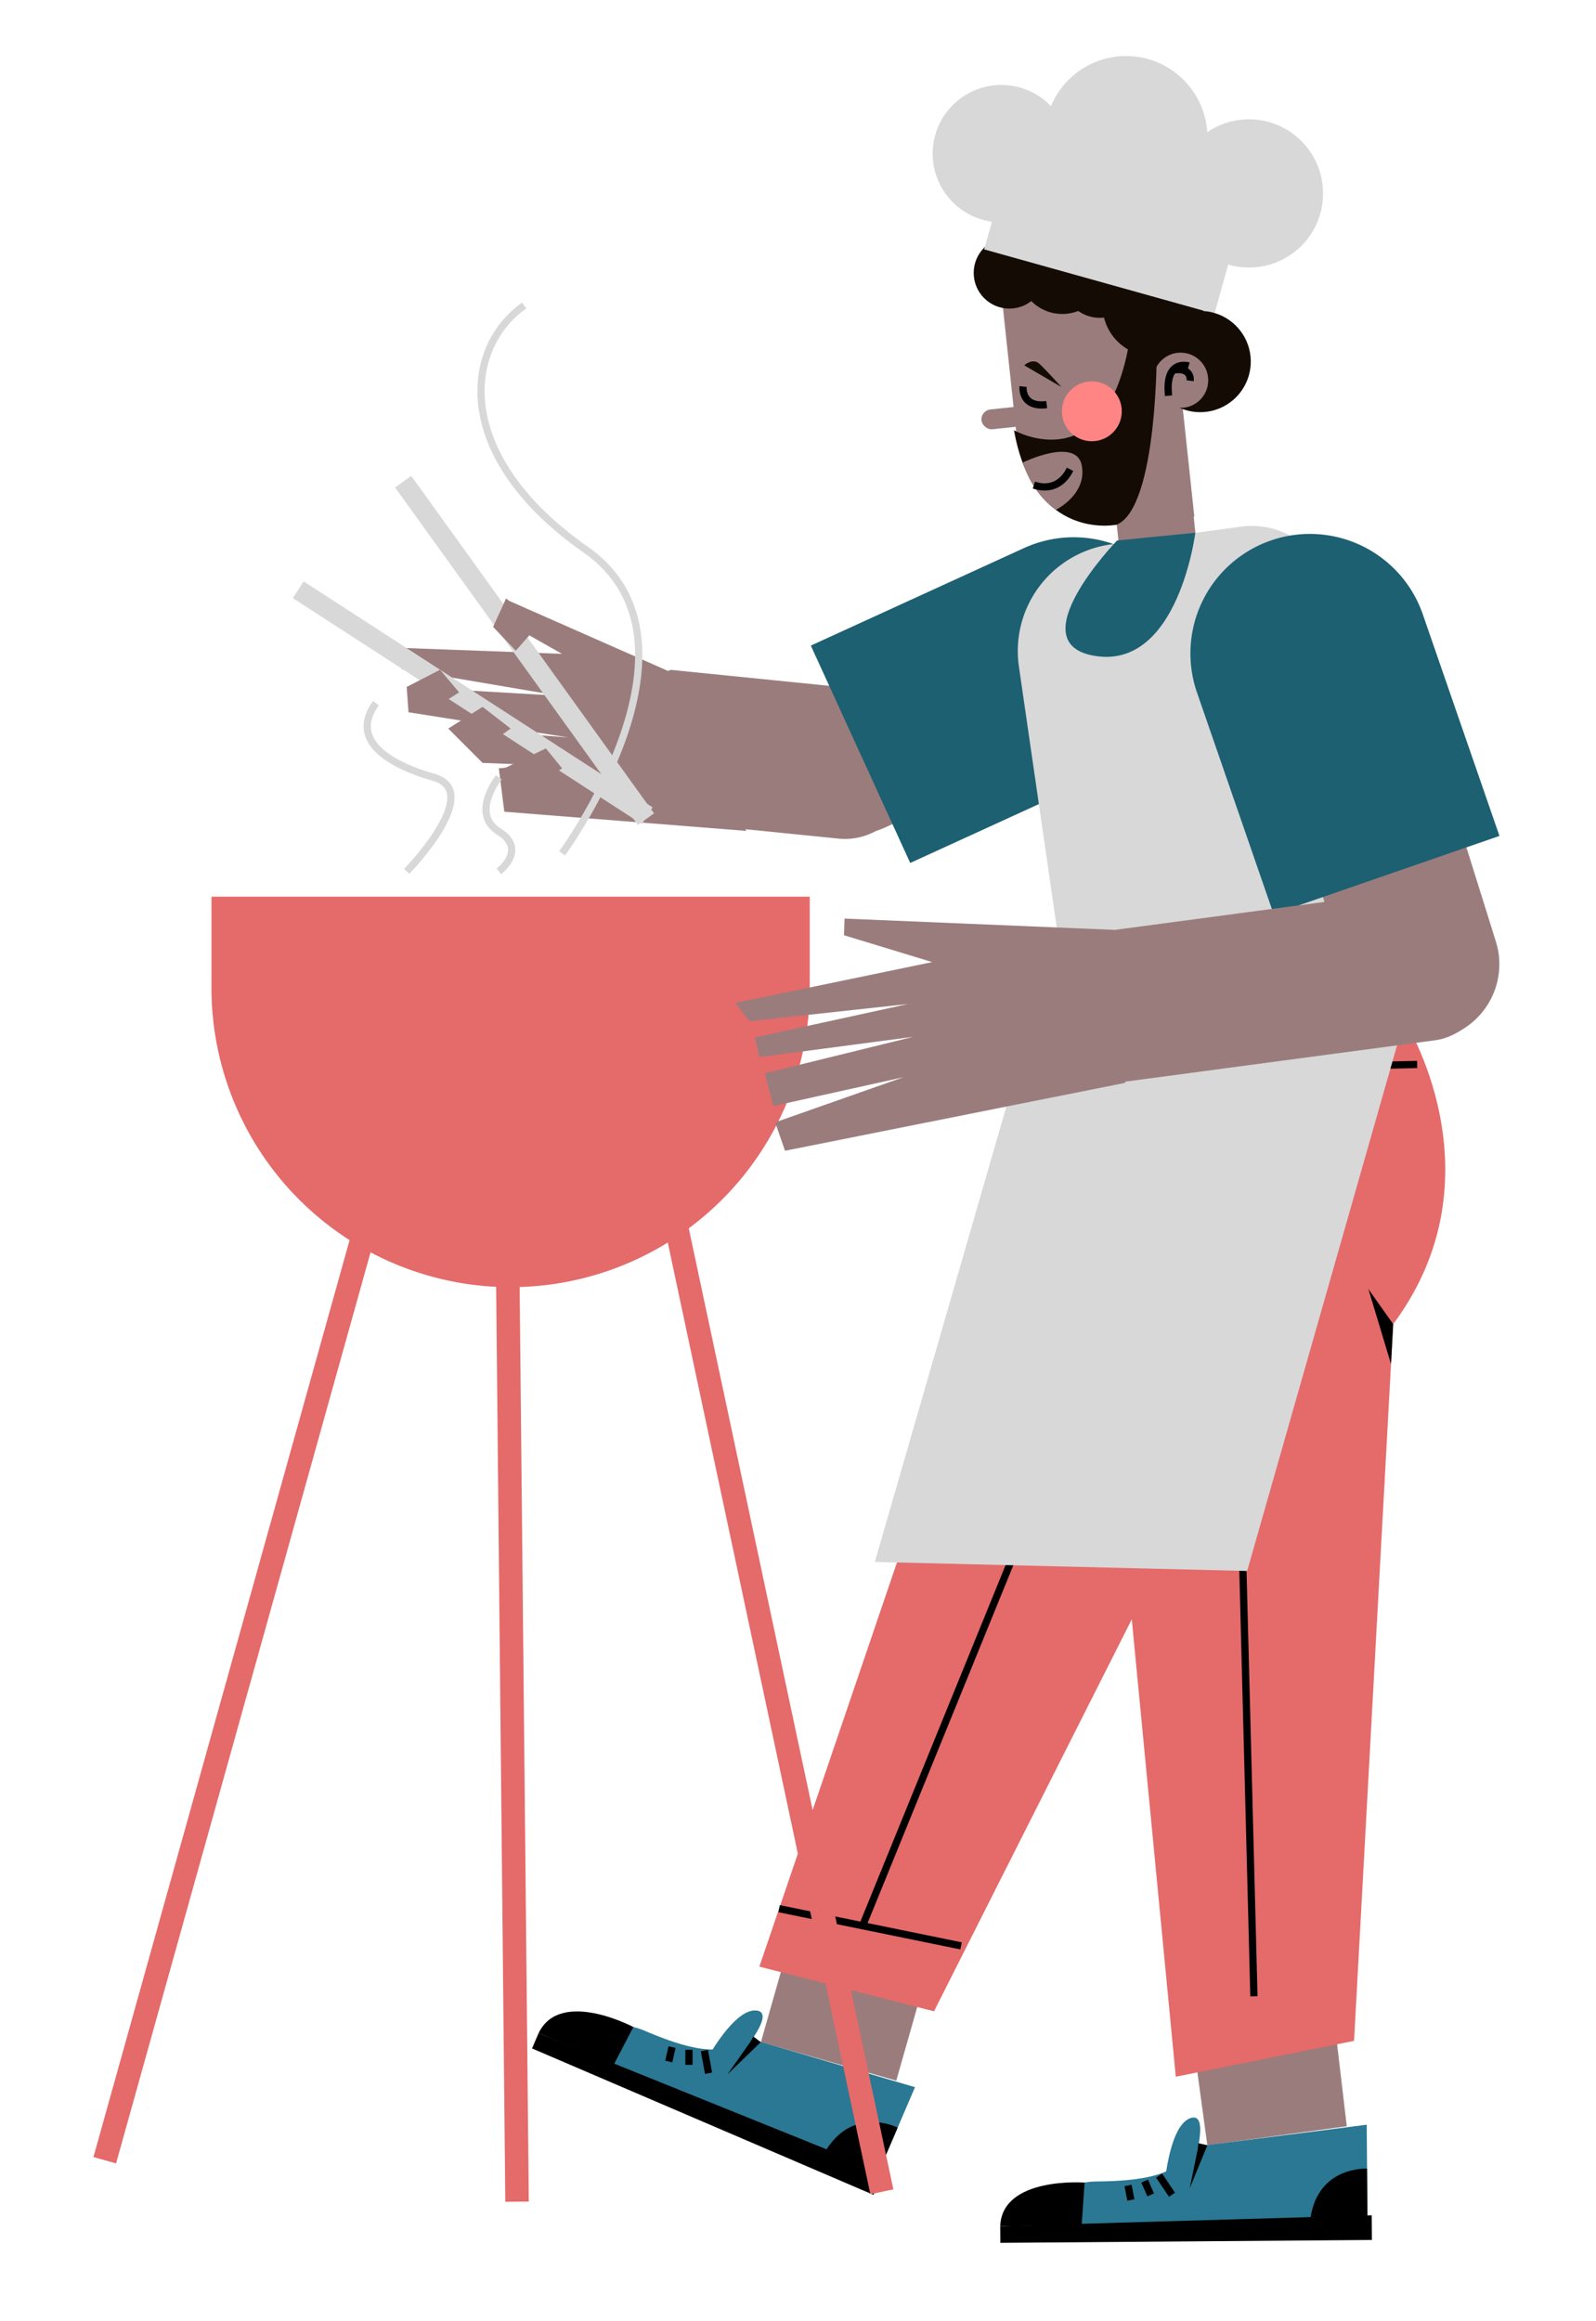 <svg id="Capa_1" data-name="Capa 1" xmlns="http://www.w3.org/2000/svg" viewBox="0 0 883 1284"><title>Mesa de trabajo 19</title><rect x="497.13" y="276.91" width="83.97" height="224.07" rx="38.36" transform="translate(668.58 -263.1) rotate(65.42)" fill="#9b7c7c"/><path d="M425.23,350.09h12.26a35.86,35.86,0,0,1,35.86,35.86V487.32a3.35,3.35,0,0,1-3.35,3.35H392.72a3.35,3.35,0,0,1-3.35-3.35V385.95a35.86,35.86,0,0,1,35.86-35.86Z" transform="matrix(-0.1, 0.99, -0.99, -0.1, 893.29, 33.86)" fill="#9b7c7c"/><polygon points="372.6 372.46 280.65 331.91 275.23 341.48 310.91 361.68 217.5 358.21 222.26 370.1 309.27 384.88 225 380 226 394 314.29 407.9 248 403 267 422 295.66 423.14 276 425 279 449 412.89 459.62 372.6 372.46" fill="#9b7c7c"/><path d="M565.11,278.63h0a66.1,66.1,0,0,1,66.1,66.1V474.42a0,0,0,0,1,0,0H499a0,0,0,0,1,0,0V344.73A66.1,66.1,0,0,1,565.11,278.63Z" transform="translate(672.46 -294) rotate(65.42)" fill="#1c6072"/><path d="M636.21,247.89h4.52A19.14,19.14,0,0,1,659.86,267v49.15a0,0,0,0,1,0,0H617.07a0,0,0,0,1,0,0V267a19.14,19.14,0,0,1,19.14-19.14Z" transform="translate(1303.3 494.57) rotate(173.9)" fill="#9b7c7c"/><path d="M560.79,154.31h39a54.05,54.05,0,0,1,54.05,54.05v82.76a0,0,0,0,1,0,0h-93a0,0,0,0,1,0,0V154.31A0,0,0,0,1,560.79,154.31Z" transform="translate(1234.83 379.6) rotate(173.9)" fill="#9b7c7c"/><rect x="542.9" y="225.14" width="36.94" height="11.01" rx="5.51" transform="translate(1144.08 400.29) rotate(173.9)" fill="#9b7c7c"/><path d="M587.22,214.08l-20.58-12s4.64-4.25,8.35-.89S587.22,214.08,587.22,214.08Z" fill="#140c04"/><rect x="434.33" y="1033.26" width="77.87" height="109.1" transform="translate(630.71 2263.62) rotate(-164.11)" fill="#9b7c7c"/><path d="M770.3,602.78s16,101.16-73,152L516.74,1112.57l-96.61-24.71,188-552.14Z" fill="#e56a6a"/><line x1="665.07" y1="604.2" x2="477.56" y2="1064.45" fill="none" stroke="#000" stroke-miterlimit="10" stroke-width="4"/><line x1="739.43" y1="685.28" x2="617.77" y2="551.73" fill="none" stroke="#000" stroke-miterlimit="10" stroke-width="4"/><line x1="531.71" y1="1076.38" x2="431.05" y2="1055.8" fill="none" stroke="#000" stroke-miterlimit="10" stroke-width="4"/><path d="M410.79,1126.54l95.44,28-20.29,47.34-184.15-75.6s33.39-12.15,54.48-3.11S401.2,1139.86,410.79,1126.54Z" fill="#2a7893"/><path d="M406.54,1140.21s24.08-26.8,12-28.08-27,26.17-27,26.17Z" fill="#2a7893"/><polygon points="488.66 1201.56 483.28 1214.11 294.35 1133.11 297.98 1124.65 488.66 1201.56"/><path d="M496.65,1176.91s-23.82-12.18-39.35,12l28.64,13Z"/><polygon points="415.18 1129.41 402.45 1147.49 420.89 1129.62 416.82 1126.54 415.18 1129.41"/><line x1="389.71" y1="1134.29" x2="392.02" y2="1146.82" fill="none" stroke="#000" stroke-miterlimit="10" stroke-width="4"/><line x1="381.18" y1="1133.86" x2="381.17" y2="1142.17" fill="none" stroke="#000" stroke-miterlimit="10" stroke-width="4"/><line x1="371.81" y1="1132.38" x2="370" y2="1140.36" fill="none" stroke="#000" stroke-miterlimit="10" stroke-width="4"/><path d="M339.65,1141.88l10.77-20.61s-40.48-21.51-52.44,3.38Z"/><path d="M597.38,600.8l171.61-36L736.86,329.63a44.76,44.76,0,0,0-50.42-38.29l-71.88,9.82a59.53,59.53,0,0,0-50.92,67Z" fill="#d8d8d8"/><polygon points="667.97 1186.69 745.12 1176.17 729.63 1044.94 653.23 1078.59 667.97 1186.69" fill="#9b7c7c"/><path d="M595,572l55.52,576.75,98.62-19.83L770.8,732.45c61.14-82.26,5.92-168.51,5.92-168.51Z" fill="#e56a6a"/><line x1="680.9" y1="607.45" x2="693.74" y2="1104.27" fill="none" stroke="#000" stroke-miterlimit="10" stroke-width="4"/><line x1="784.03" y1="588.82" x2="603.41" y2="592.77" fill="none" stroke="#000" stroke-miterlimit="10" stroke-width="4"/><polygon points="770.79 732.45 757.07 713.07 769.59 754.53 770.79 732.45"/><path d="M657.48,1187.92l98.67-12.62.39,51.5-199,4.61s25.71-24.52,48.65-24.7S654,1204,657.48,1187.92Z" fill="#2a7893"/><path d="M659.07,1202.15s11.31-34.2-.24-30.56-14.26,34.83-14.26,34.83Z" fill="#2a7893"/><polygon points="758.9 1225.41 759.01 1239.06 553.45 1240.64 553.38 1231.44 758.9 1225.41"/><path d="M756.33,1199.62s-26.7-1.59-31.22,26.78l31.43.4Z"/><polygon points="662.65 1188.79 658.24 1210.46 667.97 1186.69 663 1185.51 662.65 1188.79"/><line x1="641.28" y1="1203.47" x2="648.43" y2="1214.03" fill="none" stroke="#000" stroke-miterlimit="10" stroke-width="4"/><line x1="633.29" y1="1206.5" x2="636.61" y2="1214.12" fill="none" stroke="#000" stroke-miterlimit="10" stroke-width="4"/><line x1="624.11" y1="1208.91" x2="625.66" y2="1216.94" fill="none" stroke="#000" stroke-miterlimit="10" stroke-width="4"/><path d="M598.47,1230.5l1.59-23.19s-45.7-3.46-46.68,24.13Z"/><circle cx="640.46" cy="150.6" r="19.75" fill="#140c04"/><circle cx="608.49" cy="154.96" r="20.85" fill="#140c04"/><circle cx="587.71" cy="149.54" r="24.14" fill="#140c04"/><circle cx="558.46" cy="150.96" r="19.75" fill="#140c04"/><path d="M566,213.83s-1.24,11.76,13.08,10" fill="none" stroke="#000" stroke-miterlimit="10" stroke-width="4"/><path d="M704.47,1126.88c-.07,0,0,.06.11.2C704.57,1127,704.54,1126.87,704.47,1126.88Z" fill="#8cb27b"/><circle cx="638" cy="169" r="28" fill="#140c04"/><rect x="551.75" y="85.11" width="132.27" height="71.99" transform="translate(55.39 -161.82) rotate(15.61)" fill="#d8d8d8"/><circle cx="554" cy="85" r="38" fill="#d8d8d8"/><circle cx="623" cy="76" r="45" fill="#d8d8d8"/><circle cx="691" cy="107" r="41" fill="#d8d8d8"/><circle cx="664" cy="200" r="28" fill="#140c04"/><circle cx="653.18" cy="210.35" r="15.27" fill="#9b7c7c"/><path d="M657.62,202.45s-13.32-4.21-11.11,16.46" fill="none" stroke="#000" stroke-miterlimit="10" stroke-width="4"/><path d="M658.49,210.62s1.09-7.69-9.49-5.93" fill="none" stroke="#000" stroke-miterlimit="10" stroke-width="4"/><path d="M618,299s-56,58-11,64,54.33-68.32,54.33-68.32Z" fill="#1c6072"/><polygon points="584.9 514.77 484 864 690 869 777 564 754.43 458.23 584.9 514.77" fill="#d8d8d8"/><path d="M561,238s51,29,64-50l15,4s.78,88.44-22.11,98.22C617.89,290.22,572,300,561,238Z" fill="#140c04"/><circle cx="604.07" cy="227.52" r="16.56" fill="#ff8585"/><path d="M565.94,255.8s29.56-14.3,32.56,1.7S584.19,282,584.19,282,571.39,274.09,565.94,255.8Z" fill="#9b7c7c"/><path d="M592,259.59c-.45.85-5.74,13.34-20,8.74" fill="none" stroke="#000" stroke-miterlimit="10" stroke-width="4"/><path d="M117,496H448a0,0,0,0,1,0,0v50.52A165.5,165.5,0,0,1,282.5,712h0A165.5,165.5,0,0,1,117,546.51V496a0,0,0,0,1,0,0Z" fill="#e56a6a"/><rect x="132" y="607" width="13" height="599" transform="translate(249.08 -3.83) rotate(15.61)" fill="#e56a6a"/><rect x="276" y="619" width="13" height="599" transform="matrix(1, -0.01, 0.01, 1, -8.62, 2.7)" fill="#e56a6a"/><rect x="419" y="620" width="13" height="599" transform="translate(-182.13 108.75) rotate(-12.02)" fill="#e56a6a"/><rect x="723.64" y="348.08" width="83.97" height="230.67" rx="41.99" transform="translate(-103.42 249.65) rotate(-17.37)" fill="#9b7c7c"/><path d="M735.11,293.63h0a66.1,66.1,0,0,1,66.1,66.1V489.42a0,0,0,0,1,0,0H669a0,0,0,0,1,0,0V359.73a66.1,66.1,0,0,1,66.1-66.1Z" transform="translate(-87.6 261.78) rotate(-19.08)" fill="#1c6072"/><rect x="648.6" y="407.88" width="83.97" height="278.05" rx="40.23" transform="translate(239.8 1303.74) rotate(-97.6)" fill="#9b7c7c"/><polygon points="616.16 514.35 467.25 508.13 466.94 517.34 515.72 532.19 406.86 554.76 414.69 564.9 502.43 555.36 417.66 573.85 420.15 584.75 505.21 573.53 423.12 593.71 427.83 611.83 499.78 595.88 428.87 620.83 434.31 636.56 622.52 598.98 616.16 514.35" fill="#9b7c7c"/><rect x="256.03" y="273.73" width="11" height="230" transform="translate(-206.91 397) rotate(-57.08)" fill="#d8d8d8"/><rect x="284.71" y="244.77" width="11" height="230" transform="translate(-155.49 237.28) rotate(-35.74)" fill="#d8d8d8"/><polygon points="225 380 243.46 370.47 254 383 238.25 393.06 225 380" fill="#9b7c7c"/><polygon points="248 403 267 391 282.5 403 270 412 248 403" fill="#9b7c7c"/><polygon points="280 331 272.8 346.77 285.36 359.95 295 349 313 359 280 331" fill="#9b7c7c"/><polygon points="302 414 276.17 426.37 280 446 311 425 302 414" fill="#9b7c7c"/><path d="M225,482s43-44,15-52-46-22-32-41" fill="none" stroke="#d8d8d8" stroke-miterlimit="10" stroke-width="4"/><path d="M311,472s86-117,13-168-68-111-34-135" fill="none" stroke="#d8d8d8" stroke-miterlimit="10" stroke-width="4"/><path d="M276,482s16-12,0-22,0-30,0-30" fill="none" stroke="#d8d8d8" stroke-miterlimit="10" stroke-width="4"/></svg>